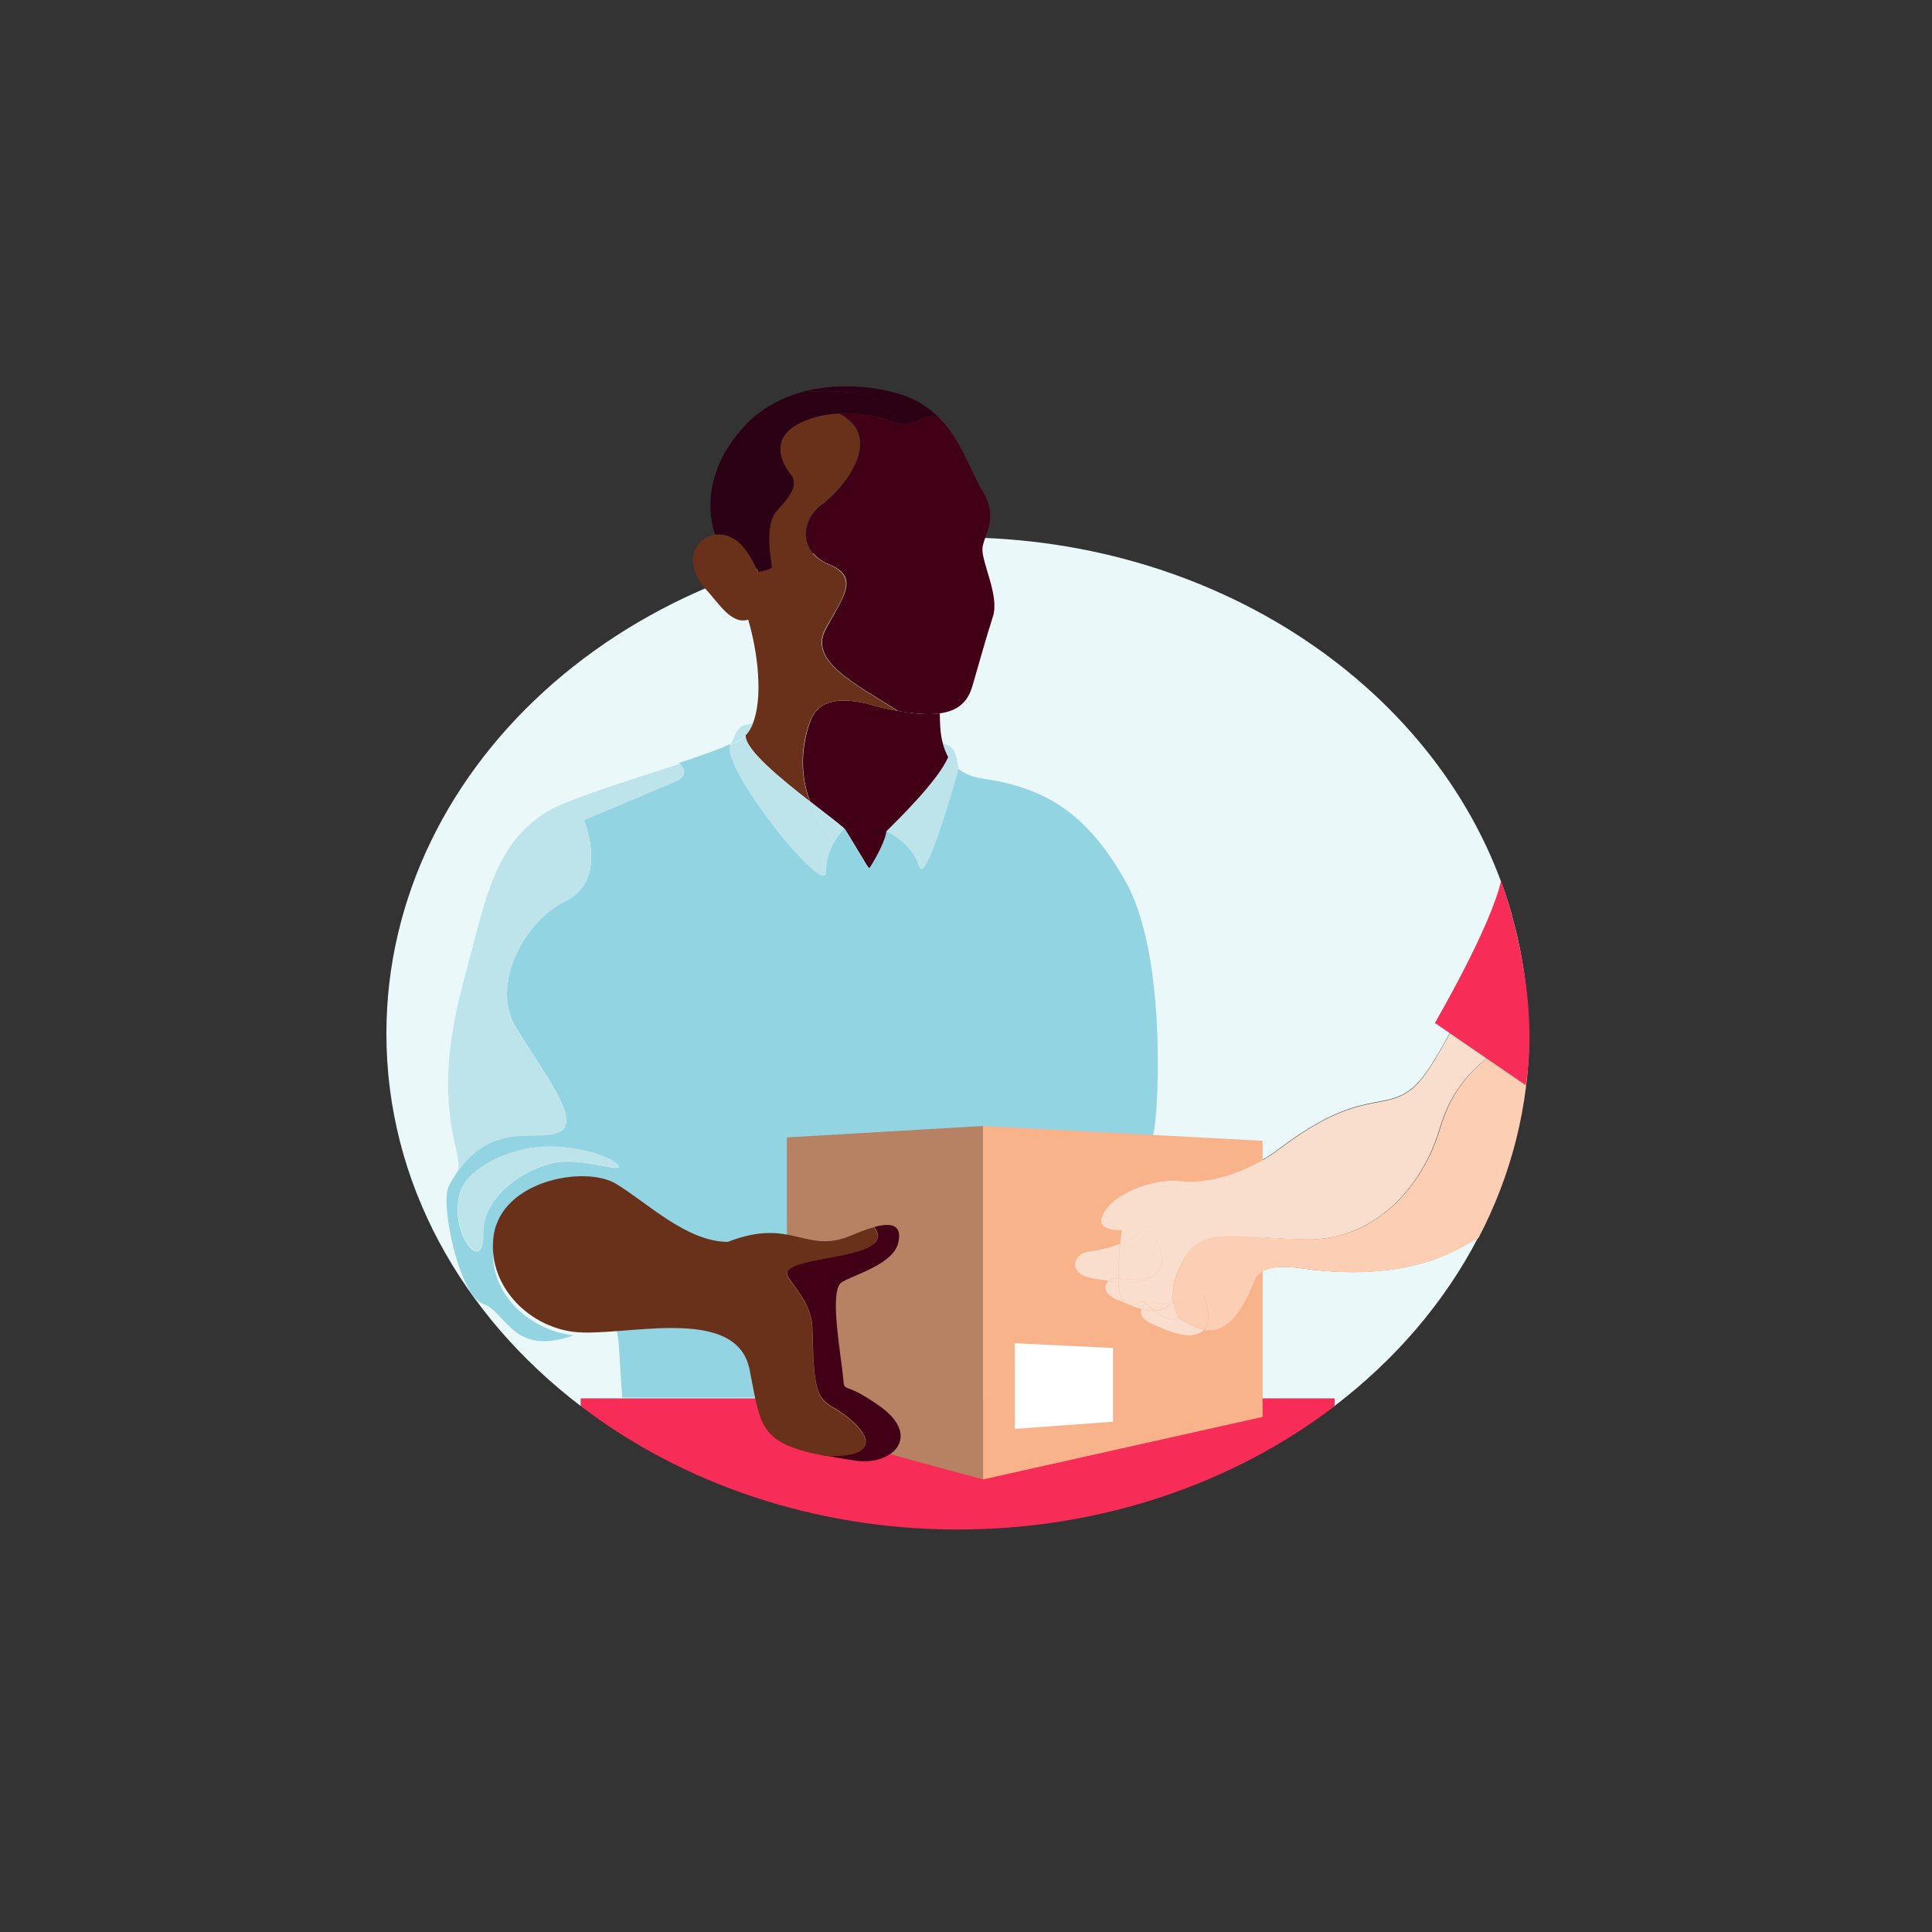 <?xml version="1.0" encoding="utf-8"?>
<svg xmlns="http://www.w3.org/2000/svg" fill="none" height="120" viewBox="0 0 120 120" width="120">
<rect x="0" y="0" width="120" height="120" fill="#333333" stroke="none"/>
<g clip-path="url(#clip0_972_18696)">
<path d="M80.752 78.765C78.986 78.513 78.2 78.883 77.933 79.446C77.68 79.994 77.176 81.431 76.241 82.172C75.766 82.557 75.291 82.675 74.772 82.587C74.727 82.631 74.712 82.675 74.653 82.705C73.822 83.238 72.753 82.764 71.536 82.231C70.913 81.95 70.779 81.594 70.883 81.312C70.408 81.179 69.889 80.957 69.34 80.72C68.494 80.35 68.538 79.831 68.88 79.564C68.553 79.52 68.227 79.461 67.885 79.402C66.208 79.12 66.713 77.831 67.603 77.743C68.093 77.698 68.835 77.55 69.562 77.254C69.607 76.75 69.651 76.394 69.651 76.394C69.651 76.394 68.212 76.454 68.405 75.683C68.791 74.158 71.759 73.136 73.287 73.343C74.801 73.55 77.354 72.943 79.461 71.343C84.641 67.418 86.006 69.166 87.876 67.447C89.405 66.055 91.824 60.426 93.902 56.811C90.102 43.361 76.122 33.377 59.456 33.377C39.88 33.392 24 47.183 24 64.203C24 73.432 28.675 81.698 36.081 87.341V86.868H82.875V87.341C86.644 84.468 89.717 80.898 91.809 76.868C91.394 77.12 90.963 77.357 90.488 77.609C86.793 79.505 82.519 79.016 80.752 78.765Z" fill="#EBF8FA"/>
<path d="M36.081 86.868V87.342C42.329 92.112 50.521 95 59.485 95C68.449 95 76.641 92.112 82.89 87.342V86.868H36.081Z" fill="#F72C57"/>
<path d="M36.704 73.876C34.389 73.684 31.064 74.765 30.678 77.313C30.248 80.083 32.652 82.587 35.621 82.942C31.821 84.29 31.465 81.475 30.011 80.987C28.541 80.498 27.339 74.839 27.859 73.713C28.037 73.313 28.215 73.106 28.319 72.913C30.634 69.447 33.513 71.017 34.819 70.262C36.125 69.521 33.513 66.322 31.999 63.729C30.5 61.152 32.519 57.226 35.175 55.923C37.832 54.619 36.259 50.931 36.259 50.931L41.973 48.516C42.937 48.101 42.284 47.494 42.166 47.39C43.472 46.961 44.614 46.561 45.386 46.205C45.371 46.264 45.356 46.324 45.342 46.427C45.104 48.072 51.293 55.76 51.293 54.115C51.293 53.315 51.56 52.664 51.827 52.19C52.258 52.678 52.792 53.153 53.43 53.612L53.667 53.434C53.846 53.701 53.964 53.864 53.979 53.849C54.053 53.76 54.899 52.412 55.033 51.568C55.033 51.568 56.665 52.338 57.066 53.745C57.467 55.152 59.485 47.849 59.515 47.746C59.886 48.042 60.376 48.264 61.014 48.353C64.902 48.931 67.47 50.456 69.874 54.678C72.501 59.27 71.937 68.929 71.685 70.203C70.72 75.046 68.063 86.808 68.063 86.808H38.648C38.648 86.808 38.574 85.845 38.44 83.609C38.277 81.001 36.155 77.106 36.704 73.817V73.876ZM34.893 72.158C36.645 72.039 38.826 72.899 38.381 72.365C37.936 71.832 35.635 71.047 33.409 71.254C31.183 71.462 28.957 72.736 28.571 74.084C27.829 76.646 30.1 79.254 30.011 76.661C29.922 74.084 33.157 72.276 34.893 72.158Z" fill="#92D4E1"/>
<path d="M61.029 33.984C60.895 34.828 62.112 36.976 61.667 38.31C61.236 39.643 60.761 41.376 60.391 42.635C60.108 43.583 59.515 44.161 58.357 44.309C57.971 44.368 57.541 44.368 57.022 44.324C56.665 44.294 56.235 44.25 55.79 44.161C52.97 42.383 50.209 41.035 51.308 39.035C52.391 37.036 53.43 35.851 51.486 35.051C49.542 34.236 49.794 32.251 51.07 31.333C52.347 30.414 55.062 27.17 52.109 25.674C53.489 25.615 54.781 25.941 55.597 26.237C56.057 26.4 56.576 26.37 56.992 26.133C57.407 25.896 57.956 25.703 58.387 26C59.723 27.392 60.272 29.259 61.029 30.503C62.023 32.118 61.162 33.14 61.029 33.984Z" fill="#420016"/>
<path d="M58.877 47.02C58.728 46.753 58.624 46.472 58.55 46.19C59.055 46.279 59.396 46.457 59.53 47.805C59.248 47.583 59.04 47.316 58.877 47.02Z" fill="#BDE4EA"/>
<path d="M58.876 47.02C59.04 47.316 59.248 47.583 59.529 47.805C59.5 47.909 57.481 55.226 57.081 53.804C56.68 52.382 55.047 51.627 55.047 51.627C55.715 50.945 58.283 48.471 58.876 47.02Z" fill="#BDE4EA"/>
<path d="M58.565 46.19C58.639 46.472 58.743 46.753 58.892 47.02C58.298 48.457 55.745 50.945 55.062 51.627C54.929 52.471 54.083 53.804 54.009 53.908C53.979 53.938 53.86 53.76 53.697 53.493C53.296 52.856 52.629 51.701 52.45 51.464C52.124 51.167 51.278 50.531 50.313 49.775C49.527 47.701 49.957 45.79 50.343 44.768C50.907 43.272 52.51 43.42 53.757 43.672C54.454 43.894 55.166 44.057 55.805 44.161C56.265 44.235 56.68 44.294 57.036 44.324C57.541 44.368 57.986 44.353 58.372 44.309C58.387 44.783 58.372 45.494 58.565 46.19Z" fill="#420016"/>
<path d="M58.387 26C57.956 25.703 57.407 25.896 56.992 26.133C56.576 26.37 56.057 26.4 55.597 26.237C55.552 25.348 54.647 24 49.794 24.355C52.584 23.585 55.582 24.193 56.903 24.889C57.496 25.2 57.971 25.585 58.387 26.015V26Z" fill="#2C0014"/>
<path d="M53.742 43.672C52.51 43.42 50.907 43.272 50.328 44.768C49.928 45.805 49.512 47.701 50.299 49.775C48.488 48.368 46.247 46.531 46.306 45.672C46.499 45.464 46.648 45.213 46.767 44.916C47.405 43.302 47.063 40.458 46.47 38.487C45.446 38.813 44.674 37.51 43.887 36.651C42.938 35.643 42.73 34.31 43.561 33.599C43.828 33.377 44.125 33.243 44.407 33.199C44.778 33.14 45.164 33.199 45.475 33.406C46.336 33.777 47.078 35.51 47.078 35.51C47.078 35.51 47.983 35.391 47.939 35.154C47.894 34.917 47.419 32.606 48.236 31.718C49.052 30.829 49.616 30.103 49.097 29.451C48.577 28.799 47.672 27.14 49.824 26.192C50.566 25.866 51.338 25.718 52.08 25.674C55.033 27.17 52.317 30.414 51.041 31.333C49.764 32.251 49.512 34.236 51.456 35.051C53.401 35.865 52.377 37.05 51.278 39.035C50.195 41.035 52.94 42.383 55.76 44.161C55.122 44.057 54.41 43.879 53.712 43.672H53.742Z" fill="#69301A"/>
<path d="M53.682 53.493L53.445 53.671C52.807 53.212 52.287 52.723 51.842 52.249C52.139 51.745 52.436 51.464 52.436 51.464C52.614 51.716 53.267 52.871 53.682 53.493Z" fill="#92D4E1"/>
<path d="M52.094 25.689C51.352 25.718 50.581 25.866 49.839 26.207C47.687 27.155 48.592 28.814 49.111 29.466C49.631 30.118 49.067 30.844 48.251 31.733C47.434 32.621 47.909 34.932 47.954 35.169C47.998 35.406 47.093 35.525 47.093 35.525C47.093 35.525 46.351 33.792 45.49 33.421C45.164 33.229 44.793 33.155 44.422 33.214C44.273 32.829 43.234 29.747 46.203 26.503C47.227 25.392 48.488 24.726 49.809 24.355C54.662 24 55.567 25.348 55.612 26.237C54.796 25.941 53.504 25.615 52.124 25.674L52.094 25.689Z" fill="#2C0014"/>
<path d="M52.435 51.464C52.435 51.464 52.124 51.745 51.842 52.249C51.1 51.419 50.61 50.59 50.298 49.775C51.263 50.531 52.109 51.153 52.435 51.464Z" fill="#BDE4EA"/>
<path d="M51.842 52.249C51.575 52.723 51.308 53.375 51.308 54.175C51.308 55.819 45.119 48.131 45.357 46.487C45.371 46.383 45.386 46.309 45.401 46.264C45.624 46.161 45.831 46.057 45.98 45.968C46.099 45.894 46.217 45.805 46.321 45.687C46.262 46.546 48.488 48.368 50.313 49.79C50.625 50.605 51.115 51.434 51.857 52.264L51.842 52.249Z" fill="#BDE4EA"/>
<path d="M46.766 44.931C46.647 45.227 46.499 45.479 46.306 45.672C46.202 45.776 46.098 45.879 45.965 45.953C45.801 46.042 45.608 46.146 45.386 46.249C45.43 46.087 45.475 46.087 45.579 45.835C45.89 44.976 46.172 45.079 46.766 44.931Z" fill="#BDE4EA"/>
<path d="M42.166 47.42C42.284 47.523 42.952 48.116 41.973 48.546L36.259 50.96C36.259 50.96 37.832 54.649 35.175 55.952C32.519 57.256 30.5 61.166 31.999 63.759C33.498 66.336 36.125 69.536 34.819 70.291C33.513 71.032 30.649 69.477 28.319 72.943C28.527 72.617 28.556 72.336 28.274 71.151C27.087 66.114 28.571 61.907 29.521 58.189C30.471 54.471 31.495 51.316 35.116 49.864C37.179 49.034 39.895 48.205 42.151 47.464L42.166 47.42Z" fill="#BDE4EA"/>
<path d="M38.396 72.35C38.826 72.884 36.645 72.025 34.908 72.143C33.157 72.262 29.936 74.069 30.026 76.646C30.114 79.224 27.844 76.632 28.586 74.069C28.987 72.721 31.198 71.447 33.424 71.24C35.65 71.032 37.965 71.817 38.396 72.35Z" fill="#BDE4EA"/>
<path d="M61.058 91.889L48.874 88.586V70.647L61.058 69.936V91.889Z" fill="#B78163"/>
<path d="M78.423 88.008L61.059 91.889V69.936L78.423 70.854V88.008Z" fill="#F9B38B"/>
<path d="M54.276 76.217C55.225 75.95 56.086 75.98 55.789 77.209C55.463 78.543 52.955 79.209 52.287 79.639C51.619 80.053 52.005 82.749 52.287 84.868C52.569 87.001 51.961 85.401 54.706 87.386C57.244 89.223 55.448 91.075 53.088 90.719C52.406 90.615 51.812 90.512 51.293 90.408C55.522 90.541 53.445 88.364 51.693 87.371C50.654 86.779 50.551 86.068 50.462 82.468C50.417 81.076 49.482 80.127 48.963 79.328C47.983 77.846 56.012 78.379 54.291 76.202L54.276 76.217Z" fill="#420016"/>
<path d="M54.276 76.232C55.998 78.409 47.968 77.876 48.948 79.357C49.482 80.157 50.417 81.105 50.447 82.498C50.551 86.097 50.64 86.808 51.679 87.401C53.43 88.393 55.508 90.571 51.278 90.438C47.123 89.638 47.271 88.645 46.559 85.075C45.742 80.927 38.559 83.105 35.606 82.72C32.652 82.335 30.233 79.683 30.664 76.735C31.168 73.299 36.348 72.38 38.248 73.521C40.162 74.661 42.641 77.135 45.208 77.135C49.185 75.58 50.031 77.935 52.836 76.75C53.237 76.587 53.757 76.365 54.246 76.232H54.276Z" fill="#69301A"/>
<path d="M69.132 88.305L63.032 88.749V83.431L69.132 83.727V88.305Z" fill="white"/>
<path d="M69.459 79.402C69.459 78.691 69.503 77.861 69.562 77.254C68.835 77.55 68.093 77.683 67.603 77.743C66.698 77.831 66.208 79.12 67.885 79.402C68.227 79.461 68.553 79.505 68.88 79.564C69.028 79.446 69.236 79.372 69.444 79.402H69.459Z" fill="#F9DDCD"/>
<path d="M71.195 80.987C71.091 80.883 71.016 80.809 71.016 80.809C71.016 80.809 70.274 81.327 69.71 80.75C69.547 80.587 69.488 80.142 69.458 79.624C69.265 79.609 69.072 79.579 68.879 79.55C68.538 79.816 68.493 80.335 69.339 80.705C69.888 80.942 70.408 81.165 70.883 81.298C70.942 81.165 71.046 81.046 71.195 80.987Z" fill="#F9DDCD"/>
<path d="M69.458 79.402C69.236 79.372 69.043 79.446 68.894 79.565C69.102 79.594 69.295 79.609 69.473 79.639C69.473 79.565 69.473 79.491 69.473 79.416L69.458 79.402Z" fill="#F9DDCD"/>
<path d="M71.7 81.416C71.447 81.416 71.18 81.387 70.898 81.312C70.794 81.594 70.913 81.95 71.551 82.231C72.768 82.764 73.837 83.238 74.668 82.705C74.712 82.675 74.742 82.631 74.787 82.586C74.312 82.498 73.777 82.246 73.169 81.861C72.753 82.112 72.16 81.772 71.7 81.416Z" fill="#F9DDCD"/>
<path d="M71.195 80.987C71.047 81.061 70.943 81.164 70.883 81.298C71.165 81.372 71.433 81.416 71.685 81.401C71.477 81.253 71.314 81.09 71.195 80.987Z" fill="#F9DDCD"/>
<path d="M94.956 64.07C92.522 65.403 90.414 66.825 89.464 70.04C88.351 73.817 85.309 77.061 81.168 76.972C77.013 76.898 74.965 76.202 73.792 77.846C73.213 78.661 72.723 79.816 72.901 80.972C73.51 80.927 74.193 80.794 74.742 80.379C74.742 80.379 75.41 81.964 74.801 82.601C75.321 82.69 75.781 82.572 76.27 82.186C77.206 81.446 77.71 80.009 77.962 79.461C78.215 78.913 79.016 78.528 80.782 78.779C82.548 79.031 86.808 79.52 90.518 77.624C90.993 77.372 91.438 77.135 91.839 76.883C93.857 73.017 94.985 68.721 94.985 64.203C94.985 64.159 94.985 64.114 94.985 64.07H94.956Z" fill="#FCCEB3"/>
<path d="M74.787 82.587C75.395 81.95 74.727 80.365 74.727 80.365C74.178 80.779 73.51 80.927 72.887 80.957C72.931 81.253 73.006 81.564 73.154 81.846C73.763 82.231 74.282 82.498 74.772 82.572L74.787 82.587Z" fill="#FCCEB3"/>
<path d="M79.476 71.358C77.369 72.958 74.816 73.58 73.302 73.358C71.788 73.15 68.805 74.158 68.419 75.698C68.227 76.483 69.666 76.409 69.666 76.409C69.666 76.409 69.622 76.765 69.577 77.269C70.201 77.017 70.809 76.661 71.254 76.113C71.254 76.113 72.768 78.113 71.907 79.031C71.803 79.135 71.685 79.239 71.566 79.313C71.907 79.224 72.234 79.091 72.516 78.868C72.516 78.868 73.124 80.29 72.664 80.987C72.738 80.987 72.798 80.987 72.872 80.987C72.694 79.831 73.183 78.676 73.762 77.861C74.935 76.217 76.983 76.913 81.138 76.987C85.294 77.061 88.322 73.832 89.435 70.054C90.384 66.84 92.492 65.433 94.926 64.085C94.926 61.596 94.555 59.167 93.902 56.841C91.824 60.441 89.405 66.085 87.876 67.477C85.991 69.195 84.626 67.447 79.461 71.373L79.476 71.358Z" fill="#F9DDCD"/>
<path d="M69.458 79.402C69.948 79.476 70.779 79.52 71.566 79.298C71.684 79.224 71.803 79.135 71.907 79.016C72.768 78.098 71.254 76.098 71.254 76.098C70.809 76.661 70.185 77.017 69.577 77.254C69.518 77.861 69.458 78.691 69.473 79.402H69.458Z" fill="#F9DDCD"/>
<path d="M69.473 79.624C69.488 80.157 69.562 80.587 69.725 80.75C70.275 81.327 71.032 80.809 71.032 80.809C71.032 80.809 71.106 80.883 71.21 80.987C71.343 80.927 71.492 80.883 71.655 80.913C71.922 80.957 72.278 80.972 72.679 80.957C73.124 80.261 72.531 78.839 72.531 78.839C72.234 79.061 71.907 79.194 71.581 79.283C71.032 79.639 70.304 79.698 69.473 79.609V79.624Z" fill="#F9DDCD"/>
<path d="M69.458 79.402C69.458 79.476 69.458 79.55 69.458 79.624C70.275 79.698 71.002 79.653 71.566 79.298C70.779 79.52 69.948 79.476 69.458 79.402Z" fill="#F9DDCD"/>
<path d="M72.471 81.194C72.234 81.342 71.982 81.416 71.7 81.416C72.16 81.772 72.753 82.098 73.169 81.861C73.02 81.564 72.946 81.268 72.902 80.972C72.828 80.972 72.753 80.972 72.694 80.972C72.635 81.061 72.575 81.135 72.486 81.194H72.471Z" fill="#F9DDCD"/>
<path d="M71.655 80.913C71.492 80.883 71.329 80.913 71.21 80.987C71.329 81.105 71.507 81.253 71.7 81.401C71.967 81.401 72.234 81.327 72.471 81.179C72.561 81.12 72.635 81.046 72.679 80.957C72.278 80.957 71.922 80.957 71.655 80.913Z" fill="#F9DDCD"/>
<path d="M94.763 67.403L89.123 63.537C89.123 63.537 92.581 57.611 93.234 54.708C93.234 54.708 95.772 61.433 94.763 67.388V67.403Z" fill="#F72C57"/>
</g>
<defs>
<clipPath id="clip0_972_18696">
<rect fill="white" height="71" transform="translate(24 24)" width="71"/>
</clipPath>
</defs>
</svg>